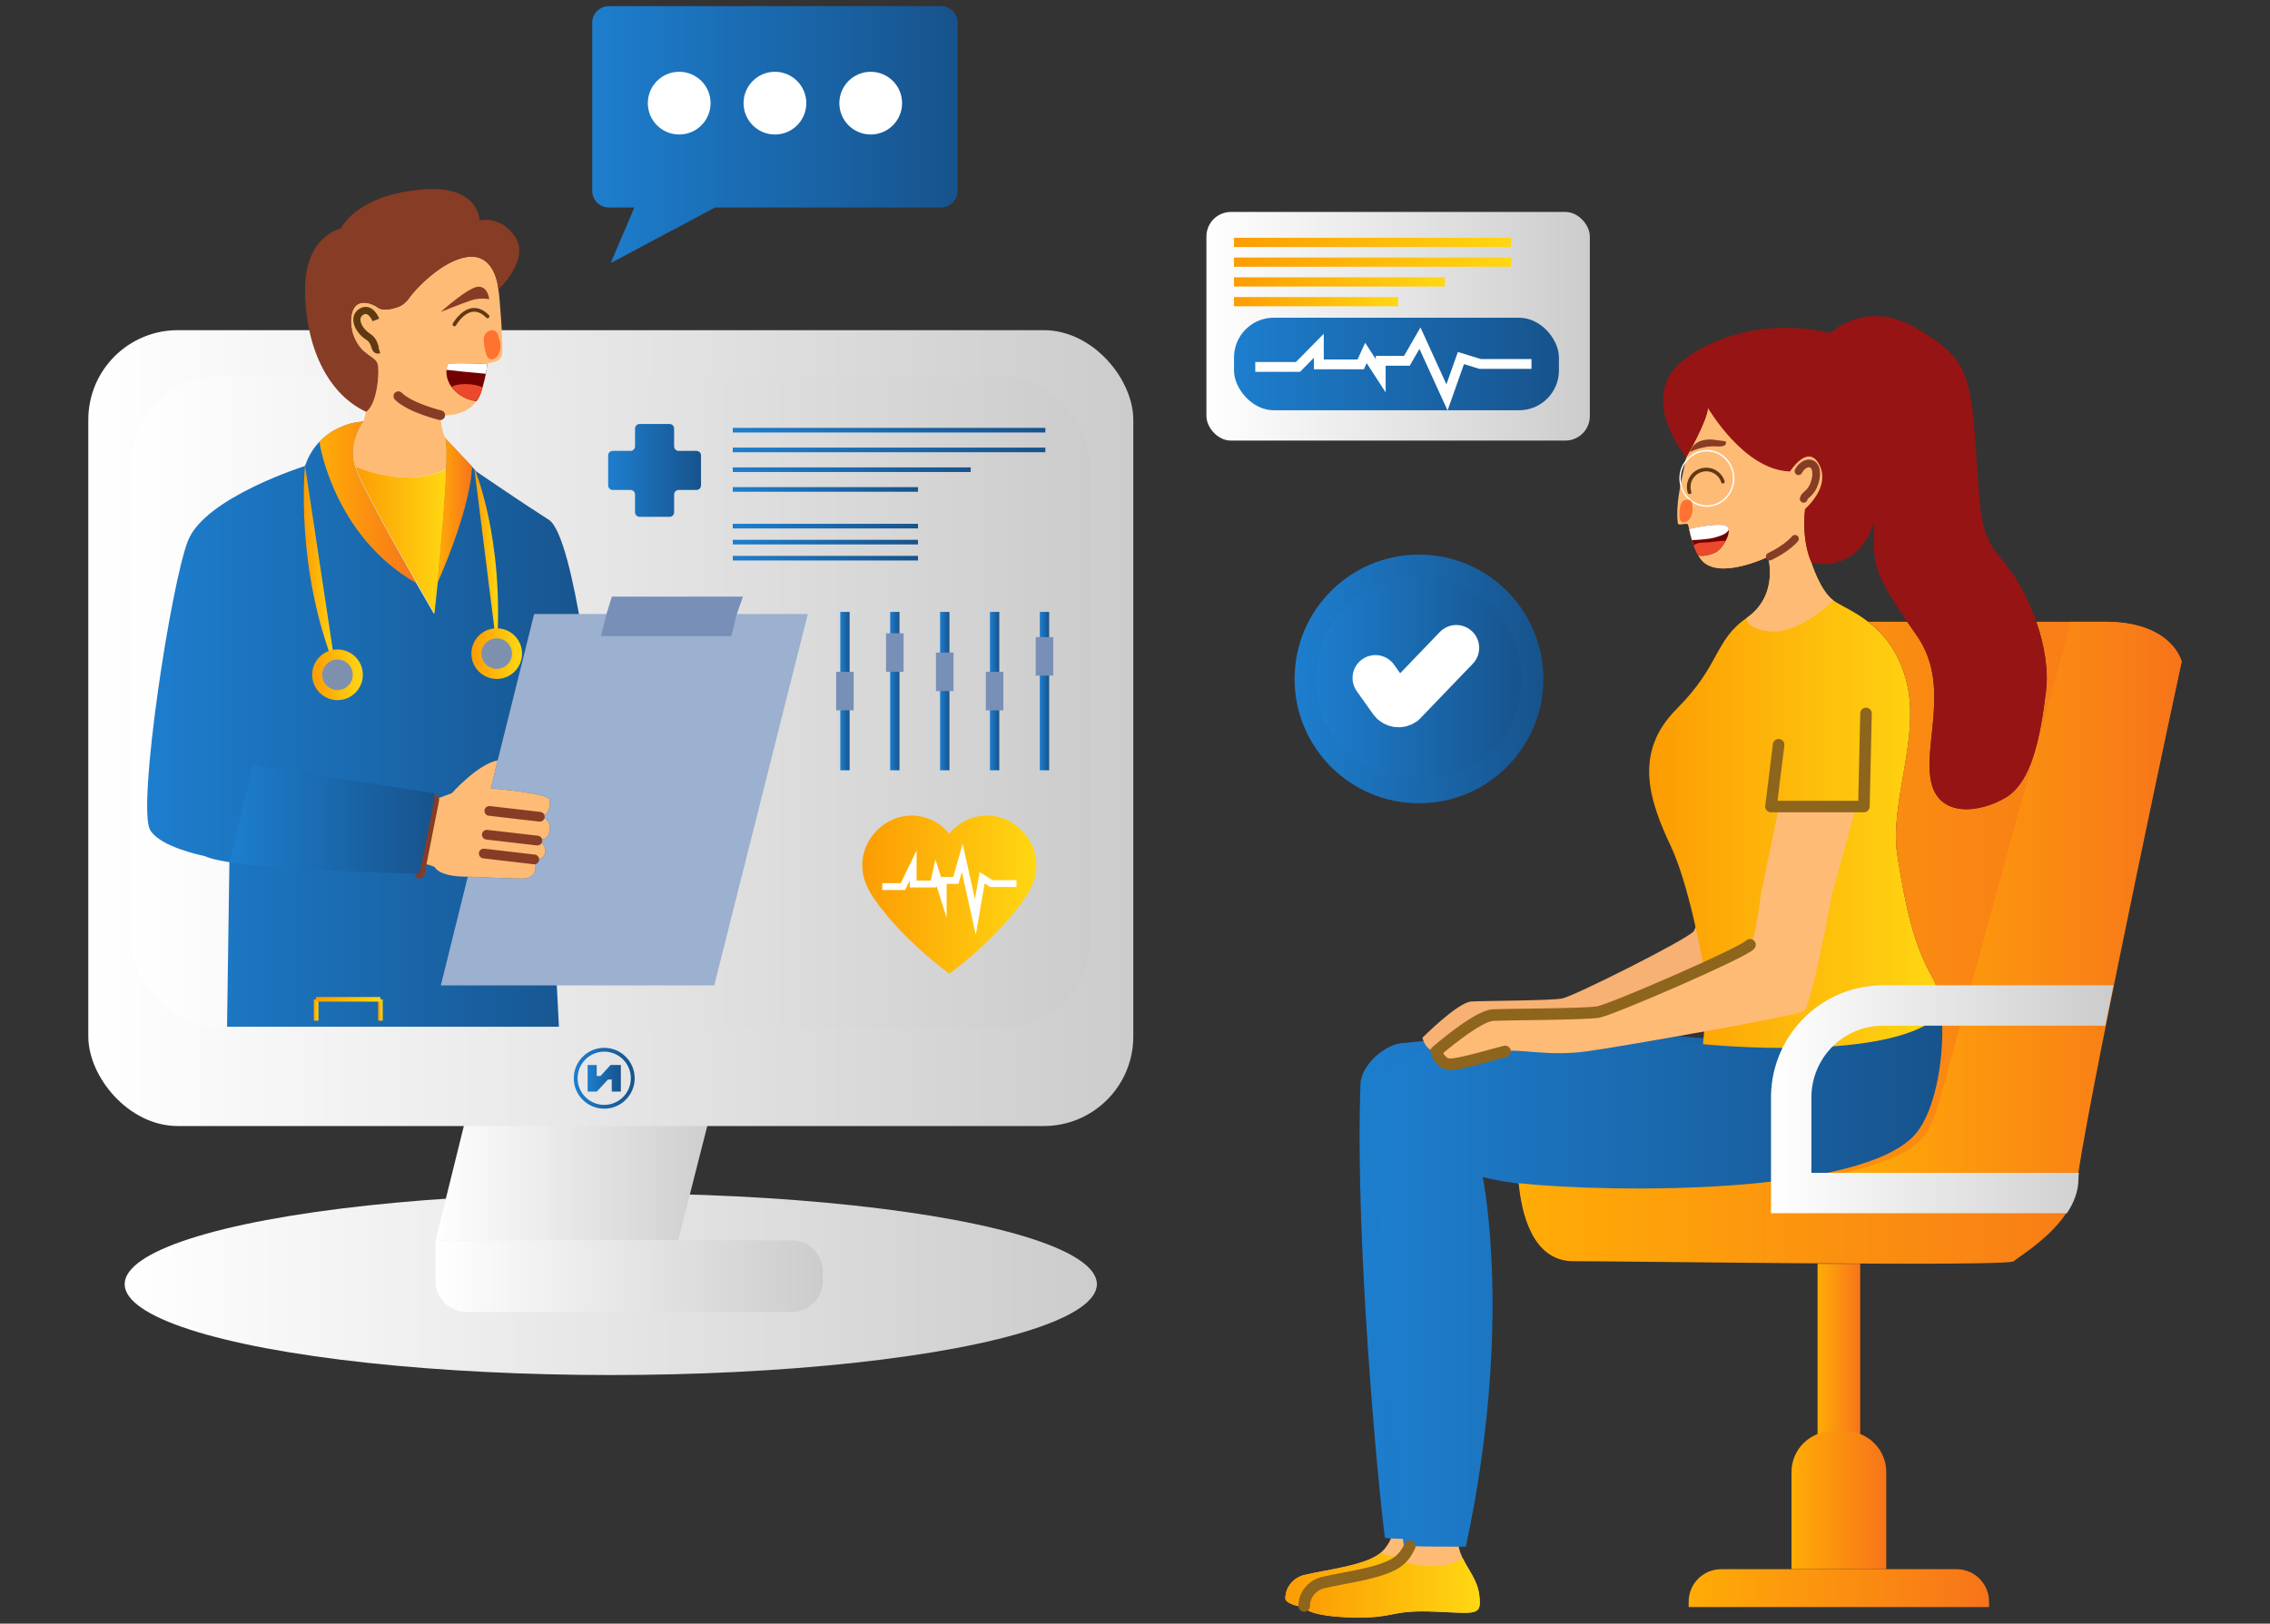 <?xml version="1.0" encoding="UTF-8"?>
<svg id="Layer_1" data-name="Layer 1" xmlns="http://www.w3.org/2000/svg" xmlns:xlink="http://www.w3.org/1999/xlink" viewBox="0 0 492 352">
  <rect x="0" y="0" width="492" height="352" fill="#333333" stroke="none"/>
  <defs>
    <style>
      .cls-1 {
        stroke: #8e651c;
        stroke-width: 2.5px;
      }

      .cls-1, .cls-2, .cls-3, .cls-4, .cls-5, .cls-6, .cls-7, .cls-8, .cls-9, .cls-10, .cls-11, .cls-12, .cls-13, .cls-14, .cls-15, .cls-16, .cls-17, .cls-18, .cls-19, .cls-20, .cls-21 {
        fill: none;
      }

      .cls-1, .cls-7, .cls-9, .cls-20 {
        stroke-linecap: round;
        stroke-linejoin: round;
      }

      .cls-22 {
        fill: url(#linear-gradient-2);
      }

      .cls-23 {
        fill: url(#linear-gradient-51);
      }

      .cls-24 {
        fill: #fff;
      }

      .cls-25 {
        fill: #9cb0d0;
      }

      .cls-26 {
        fill: url(#linear-gradient-17);
      }

      .cls-27 {
        fill: #730000;
      }

      .cls-28 {
        fill: #eb492c;
      }

      .cls-2 {
        stroke: url(#linear-gradient-22);
      }

      .cls-2, .cls-3, .cls-4, .cls-5, .cls-6, .cls-8, .cls-10, .cls-11, .cls-12, .cls-13, .cls-14, .cls-15, .cls-16, .cls-17, .cls-18, .cls-19, .cls-21 {
        stroke-miterlimit: 10;
      }

      .cls-29 {
        fill: url(#linear-gradient-15);
      }

      .cls-30 {
        fill: url(#linear-gradient-18);
      }

      .cls-31 {
        fill: url(#linear-gradient-40);
      }

      .cls-3 {
        stroke: url(#linear-gradient-35);
      }

      .cls-3, .cls-5, .cls-10, .cls-21 {
        stroke-width: 2px;
      }

      .cls-32 {
        fill: url(#linear-gradient-52);
      }

      .cls-33 {
        fill: url(#linear-gradient-28);
      }

      .cls-34 {
        fill: url(#linear-gradient-14);
      }

      .cls-35 {
        fill: #ff7332;
      }

      .cls-36 {
        fill: url(#linear-gradient-20);
      }

      .cls-37 {
        fill: url(#linear-gradient-6);
      }

      .cls-4 {
        stroke-width: 2.13px;
      }

      .cls-4, .cls-9, .cls-12 {
        stroke: #fff;
      }

      .cls-38 {
        fill: url(#linear-gradient-53);
      }

      .cls-5 {
        stroke: url(#linear-gradient-34);
      }

      .cls-39 {
        fill: #788fb7;
      }

      .cls-40 {
        fill: url(#linear-gradient-32);
      }

      .cls-41 {
        fill: #febb76;
      }

      .cls-42 {
        fill: url(#linear-gradient-11);
      }

      .cls-43 {
        fill: url(#linear-gradient-50);
      }

      .cls-44 {
        fill: url(#linear-gradient-39);
      }

      .cls-6 {
        stroke: url(#linear-gradient-48);
      }

      .cls-45 {
        fill: url(#linear-gradient-10);
      }

      .cls-46 {
        fill: #603913;
      }

      .cls-7 {
        stroke-width: 2.11px;
      }

      .cls-7, .cls-20 {
        stroke: #873c25;
      }

      .cls-47 {
        fill: #873c25;
      }

      .cls-8 {
        stroke: #603913;
        stroke-width: 1.55px;
      }

      .cls-48 {
        fill: url(#linear-gradient-37);
      }

      .cls-49 {
        fill: url(#linear-gradient-16);
      }

      .cls-50 {
        fill: url(#linear-gradient-31);
      }

      .cls-51 {
        fill: url(#linear-gradient-41);
      }

      .cls-9 {
        stroke-width: 9.92px;
      }

      .cls-52 {
        fill: url(#linear-gradient-21);
      }

      .cls-53 {
        fill: url(#linear-gradient-25);
      }

      .cls-54 {
        fill: url(#linear-gradient-5);
      }

      .cls-10 {
        stroke: url(#linear-gradient-33);
      }

      .cls-55 {
        fill: url(#linear-gradient-54);
      }

      .cls-11 {
        stroke: url(#linear-gradient-24);
      }

      .cls-12 {
        stroke-width: 1.49px;
      }

      .cls-56 {
        fill: url(#linear-gradient-7);
      }

      .cls-13 {
        stroke: url(#linear-gradient-46);
      }

      .cls-14 {
        stroke: url(#linear-gradient-49);
      }

      .cls-57 {
        fill: url(#linear-gradient-9);
      }

      .cls-58 {
        fill: url(#linear-gradient-42);
      }

      .cls-15 {
        stroke: url(#linear-gradient-23);
      }

      .cls-59 {
        fill: url(#linear-gradient-3);
      }

      .cls-16 {
        stroke: url(#linear-gradient-44);
      }

      .cls-60 {
        fill: #7d91af;
      }

      .cls-61 {
        fill: url(#linear-gradient);
      }

      .cls-62 {
        fill: url(#linear-gradient-27);
      }

      .cls-63 {
        fill: url(#linear-gradient-38);
      }

      .cls-17 {
        stroke: url(#linear-gradient-47);
      }

      .cls-64 {
        fill: url(#linear-gradient-29);
      }

      .cls-65 {
        fill: url(#linear-gradient-30);
      }

      .cls-66 {
        fill: #f7b172;
      }

      .cls-67 {
        fill: url(#linear-gradient-19);
      }

      .cls-18 {
        stroke: url(#linear-gradient-43);
      }

      .cls-68 {
        fill: url(#linear-gradient-4);
      }

      .cls-19 {
        stroke: url(#linear-gradient-45);
      }

      .cls-69 {
        fill: url(#linear-gradient-8);
      }

      .cls-20 {
        stroke-width: 1.67px;
      }

      .cls-70 {
        fill: #971414;
      }

      .cls-71 {
        fill: url(#linear-gradient-12);
      }

      .cls-72 {
        fill: url(#linear-gradient-13);
      }

      .cls-21 {
        stroke: url(#linear-gradient-36);
      }

      .cls-73 {
        fill: url(#linear-gradient-26);
      }
    </style>
    <linearGradient id="linear-gradient" x1="27.02" y1="278.4" x2="237.75" y2="278.4" gradientUnits="userSpaceOnUse">
      <stop offset="0" stop-color="#fff"/>
      <stop offset="1" stop-color="#ccc"/>
    </linearGradient>
    <linearGradient id="linear-gradient-2" x1="94.4" y1="250.85" x2="156.17" y2="250.85" xlink:href="#linear-gradient"/>
    <linearGradient id="linear-gradient-3" x1="94.4" y1="276.65" x2="178.32" y2="276.65" xlink:href="#linear-gradient"/>
    <linearGradient id="linear-gradient-4" x1="19.14" y1="157.85" x2="245.63" y2="157.85" xlink:href="#linear-gradient"/>
    <linearGradient id="linear-gradient-5" x1="28.58" y1="152.19" x2="236.18" y2="152.19" xlink:href="#linear-gradient"/>
    <linearGradient id="linear-gradient-6" x1="294.68" y1="275.72" x2="417.48" y2="275.72" gradientUnits="userSpaceOnUse">
      <stop offset="0" stop-color="#1d7ece"/>
      <stop offset="1" stop-color="#17538c"/>
    </linearGradient>
    <linearGradient id="linear-gradient-7" x1="278.58" y1="342.57" x2="316.65" y2="342.57" gradientUnits="userSpaceOnUse">
      <stop offset="0" stop-color="#fc9c03"/>
      <stop offset=".99" stop-color="#ffd712"/>
    </linearGradient>
    <linearGradient id="linear-gradient-8" x1="298.76" y1="277.36" x2="421.56" y2="277.36" xlink:href="#linear-gradient-6"/>
    <linearGradient id="linear-gradient-9" x1="357.45" y1="157.82" x2="421.14" y2="157.82" xlink:href="#linear-gradient-7"/>
    <linearGradient id="linear-gradient-10" x1="393.94" y1="294.06" x2="403.18" y2="294.06" gradientUnits="userSpaceOnUse">
      <stop offset="0" stop-color="#ffac06"/>
      <stop offset="1" stop-color="#f7741a"/>
    </linearGradient>
    <linearGradient id="linear-gradient-11" x1="388.29" y1="325.24" x2="408.83" y2="325.24" xlink:href="#linear-gradient-10"/>
    <linearGradient id="linear-gradient-12" x1="366.01" y1="344.29" x2="431.12" y2="344.29" xlink:href="#linear-gradient-10"/>
    <linearGradient id="linear-gradient-13" x1="329.17" y1="204.39" x2="472.86" y2="204.39" xlink:href="#linear-gradient-10"/>
    <linearGradient id="linear-gradient-14" x1="398.53" y1="194.93" x2="472.86" y2="194.93" xlink:href="#linear-gradient-10"/>
    <linearGradient id="linear-gradient-15" x1="383.84" y1="238.31" x2="458.07" y2="238.31" xlink:href="#linear-gradient"/>
    <linearGradient id="linear-gradient-16" x1="282.66" y1="344.21" x2="320.73" y2="344.21" xlink:href="#linear-gradient-7"/>
    <linearGradient id="linear-gradient-17" x1="186.89" y1="193.95" x2="224.63" y2="193.95" xlink:href="#linear-gradient-7"/>
    <linearGradient id="linear-gradient-18" x1="31.91" y1="156.97" x2="131.05" y2="156.97" xlink:href="#linear-gradient-6"/>
    <linearGradient id="linear-gradient-19" x1="76.93" y1="117.12" x2="96.75" y2="117.12" xlink:href="#linear-gradient-7"/>
    <linearGradient id="linear-gradient-20" x1="94.77" y1="110.7" x2="102.32" y2="110.7" xlink:href="#linear-gradient-10"/>
    <linearGradient id="linear-gradient-21" x1="69.25" y1="108.89" x2="90.27" y2="108.89" xlink:href="#linear-gradient-10"/>
    <linearGradient id="linear-gradient-22" x1="68.01" y1="218.97" x2="69.01" y2="218.97" xlink:href="#linear-gradient-7"/>
    <linearGradient id="linear-gradient-23" x1="81.95" y1="218.97" x2="82.95" y2="218.97" xlink:href="#linear-gradient-7"/>
    <linearGradient id="linear-gradient-24" x1="68.51" y1="216.65" x2="82.45" y2="216.65" xlink:href="#linear-gradient-7"/>
    <linearGradient id="linear-gradient-25" x1="94.13" y1="149.81" x2="95.45" y2="149.81" xlink:href="#linear-gradient-6"/>
    <linearGradient id="linear-gradient-26" x1="65.84" y1="123.08" x2="72.77" y2="123.08" xlink:href="#linear-gradient-7"/>
    <linearGradient id="linear-gradient-27" x1="67.66" y1="146.29" x2="78.64" y2="146.29" xlink:href="#linear-gradient-7"/>
    <linearGradient id="linear-gradient-28" x1="102.8" y1="121.01" x2="107.94" y2="121.01" xlink:href="#linear-gradient-7"/>
    <linearGradient id="linear-gradient-29" x1="102.17" y1="141.7" x2="113.16" y2="141.7" xlink:href="#linear-gradient-7"/>
    <linearGradient id="linear-gradient-30" x1="49.73" y1="177.61" x2="94.13" y2="177.61" xlink:href="#linear-gradient-6"/>
    <linearGradient id="linear-gradient-31" x1="261.48" y1="70.73" x2="344.58" y2="70.73" xlink:href="#linear-gradient"/>
    <linearGradient id="linear-gradient-32" x1="267.46" y1="78.9" x2="337.88" y2="78.9" xlink:href="#linear-gradient-6"/>
    <linearGradient id="linear-gradient-33" x1="267.46" y1="52.55" x2="327.49" y2="52.55" xlink:href="#linear-gradient-7"/>
    <linearGradient id="linear-gradient-34" x1="267.46" y1="56.83" x2="327.49" y2="56.83" xlink:href="#linear-gradient-7"/>
    <linearGradient id="linear-gradient-35" x1="267.46" y1="61.12" x2="313.15" y2="61.12" xlink:href="#linear-gradient-7"/>
    <linearGradient id="linear-gradient-36" x1="267.46" y1="65.4" x2="303.03" y2="65.4" xlink:href="#linear-gradient-7"/>
    <linearGradient id="linear-gradient-37" x1="280.6" y1="147.19" x2="334.51" y2="147.19" xlink:href="#linear-gradient-6"/>
    <linearGradient id="linear-gradient-38" x1="285.28" y1="147.19" x2="329.83" y2="147.19" xlink:href="#linear-gradient-6"/>
    <linearGradient id="linear-gradient-39" x1="128.37" y1="29.16" x2="207.56" y2="29.16" xlink:href="#linear-gradient-6"/>
    <linearGradient id="linear-gradient-40" x1="127.36" y1="233.76" x2="134.56" y2="233.76" xlink:href="#linear-gradient-6"/>
    <linearGradient id="linear-gradient-41" x1="124.36" y1="233.76" x2="137.56" y2="233.76" xlink:href="#linear-gradient-6"/>
    <linearGradient id="linear-gradient-42" x1="131.8" y1="101.99" x2="151.94" y2="101.99" xlink:href="#linear-gradient-6"/>
    <linearGradient id="linear-gradient-43" x1="158.82" y1="93.26" x2="226.57" y2="93.26" xlink:href="#linear-gradient-6"/>
    <linearGradient id="linear-gradient-44" x1="158.82" y1="97.54" x2="226.57" y2="97.54" xlink:href="#linear-gradient-6"/>
    <linearGradient id="linear-gradient-45" x1="158.82" y1="101.83" x2="210.39" y2="101.83" xlink:href="#linear-gradient-6"/>
    <linearGradient id="linear-gradient-46" x1="158.82" y1="106.11" x2="198.97" y2="106.11" xlink:href="#linear-gradient-6"/>
    <linearGradient id="linear-gradient-47" x1="158.82" y1="114.06" x2="198.97" y2="114.06" xlink:href="#linear-gradient-6"/>
    <linearGradient id="linear-gradient-48" x1="158.82" y1="117.53" x2="198.97" y2="117.53" xlink:href="#linear-gradient-6"/>
    <linearGradient id="linear-gradient-49" x1="158.82" y1="121.01" x2="198.97" y2="121.01" xlink:href="#linear-gradient-6"/>
    <linearGradient id="linear-gradient-50" x1="182.12" y1="149.82" x2="184.13" y2="149.82" xlink:href="#linear-gradient-6"/>
    <linearGradient id="linear-gradient-51" x1="192.93" y1="149.82" x2="194.95" y2="149.82" xlink:href="#linear-gradient-6"/>
    <linearGradient id="linear-gradient-52" x1="203.75" y1="149.82" x2="205.76" y2="149.82" xlink:href="#linear-gradient-6"/>
    <linearGradient id="linear-gradient-53" x1="214.56" y1="149.82" x2="216.57" y2="149.82" xlink:href="#linear-gradient-6"/>
    <linearGradient id="linear-gradient-54" x1="225.37" y1="149.82" x2="227.39" y2="149.82" xlink:href="#linear-gradient-6"/>
  </defs>
  <ellipse class="cls-61" cx="132.38" cy="278.4" rx="105.36" ry="19.7"/>
  <g>
    <polygon class="cls-22" points="103.33 232.81 94.4 268.89 146.99 268.89 156.17 232.81 103.33 232.81"/>
    <path class="cls-59" d="m94.4,268.89h77.24c3.68,0,6.68,2.99,6.68,6.68v2.18c0,3.68-2.99,6.68-6.68,6.68h-70.57c-3.68,0-6.68-2.99-6.68-6.68v-8.85h0Z"/>
  </g>
  <rect class="cls-68" x="19.14" y="71.58" width="226.49" height="172.54" rx="19.4" ry="19.4"/>
  <rect class="cls-54" x="28.58" y="81.54" width="207.6" height="141.31" rx="18.81" ry="18.81"/>
  <path class="cls-41" d="m299.22,336.66c-3.26,2.71-11.4,3.59-16.48,4.77-2.28.53-4.01,2.47-4.15,4.8,0,.09,0,.19,0,.28,0,1.86,7.56,2.73,13.76,2.48,6.2-.25,5.82-1.61,14.75-1.24s10.04.99,9.42-3.72-4.71-7.31-4.59-12.15c.05-2.08-.08-3.38-.24-4.19h-8.82c-.22,2.59-.99,6.75-3.64,8.96Z"/>
  <path class="cls-37" d="m416.94,217.77s0,0-.01.01c-9.8,11.3-51.89,6.95-51.89,6.95,0,0-11.36-1.01-26.27-.66-20.49.48-34.47,2.04-34.47,2.04-4.07.09-9.28,4.8-9.43,8.87-1.22,33.87,3.79,86.88,5.29,98.37.05.4,13.47.31,13.47.31,10.34-48.16,3.66-80.12,3.66-80.12,21.49,5.31,83.72,4.39,95.27-8.4,4.59-5.08,5.76-18.14,4.39-27.38Z"/>
  <path class="cls-56" d="m278.59,346.24c0,.09,0,.19,0,.28,0,1.86,7.56,2.73,13.76,2.48,6.2-.25,5.82-1.61,14.75-1.24,8.92.37,10.04.99,9.42-3.72-.42-3.16-2.39-5.37-3.61-7.94h0c-4.75,3.68-13.68.57-13.68.57-3.26,2.71-11.4,3.59-16.48,4.77-2.28.53-4.01,2.47-4.15,4.8Z"/>
  <path class="cls-41" d="m303.3,338.31c-3.26,2.71-11.4,3.59-16.48,4.77-2.28.53-4.01,2.47-4.15,4.8,0,.09,0,.19,0,.28,0,1.86,7.56,2.73,13.76,2.48,6.2-.25,5.82-1.61,14.75-1.24,8.92.37,10.04.99,9.42-3.72-.62-4.71-4.71-7.31-4.59-12.15.05-2.08-.08-3.38-.24-4.19h-8.82c-.22,2.59-.99,6.75-3.64,8.96Z"/>
  <path class="cls-69" d="m421.02,219.41s0,0-.01.01c-9.8,11.3-51.89,6.95-51.89,6.95,0,0-11.36-1.01-26.27-.66-20.49.48-34.47,2.04-34.47,2.04-4.07.09-9.28,4.8-9.43,8.87-1.22,33.87,3.79,86.88,5.29,98.37.05.4,13.47.31,13.47.31,10.34-48.16,3.66-80.12,3.66-80.12,21.49,5.31,83.72,4.39,95.27-8.4,4.59-5.08,5.76-18.14,4.39-27.38Z"/>
  <path class="cls-66" d="m387.77,155.66h-14.46l-4.22,35.56s-.85,9.01-1.98,10.65c-1.13,1.64-25.94,14.09-28.49,14.59-2.55.49-16.72.49-19.7.66-2.98.16-10.63,7.87-10.63,7.87,0,0,.71,2.95,2.83,2.79,2.13-.16,7.79-2.13,10.06-2.79s8.22,1.15,15.31,0,39.26-7.7,40.67-8.69c1.42-.98,5.24-25.07,5.24-25.07h-.03l5.38-35.56Z"/>
  <path class="cls-57" d="m370.12,214.36l-1,12.01s42.09,4.35,51.89-6.95c0,0,0,0,.01-.01.04.28.08.57.12.86-.45-3.49-1.24-6.5-2.35-8.45-4.01-7.09-5.7-14.79-7.55-26.34-1.85-11.55,5.24-25.88,1.85-38.2-3.39-12.32-12.79-14.94-15.71-17.1-2.93-2.16-4.77-8.2-4.77-8.2-2.3-5.22-1.39-11.59-1.39-11.59,3.47-3.23,5.09-7.16,3-9.8-2.08-2.64-5.55-.13-5.55-.13-10.17,1.62-18.48-12.02-18.48-12.02-.23,3-4.7,10.71-4.7,10.71-.77,4.62-.46,17.56,3.23,22.18,3.69,4.62,14.48-.62,14.48-.62,0,0,2.46,8.32-4.62,13.25-7.09,4.93-5.62,10.16-15.17,19.72-9.55,9.55-5.85,20.02-1.23,29.88,4.62,9.86,7.93,30.81,7.93,30.81Z"/>
  <path class="cls-41" d="m397.38,130.18s-7.24,7.11-13.22,6.73c-5.93-.39-5.58-2.95-5.58-2.95,7.09-4.93,4.62-13.25,4.62-13.25,0,0-10.78,5.24-14.48.62-.23-.28-.44-.6-.64-.94h0c-.38-.64-.71-1.37-1-2.17-.13-.36-.26-.73-.37-1.11-.23-.77-.43-1.58-.61-2.43-.06-.28-.11-.56-.17-.84-.13-.72-2.18.33-2.28-.41-.63-4.84,1.41-11.73,1.83-14.29,0,0,4.47-7.7,4.7-10.71,0,0,8.32,13.63,18.48,12.02,0,0,3.57-3.35,5.65-.71,2.08,2.64.36,7.41-3.11,10.64,0,0-.91,6.37,1.39,11.59,0,0,1.85,6.04,4.77,8.2Z"/>
  <rect class="cls-45" x="393.94" y="273.98" width="9.24" height="40.16"/>
  <path class="cls-42" d="m397.12,310.3h2.88c4.87,0,8.83,3.96,8.83,8.83v21.05h-20.54v-21.05c0-4.87,3.96-8.83,8.83-8.83Z"/>
  <path class="cls-71" d="m373.07,340.19h50.98c3.9,0,7.06,3.16,7.06,7.06v1.15h-65.11v-1.15c0-3.9,3.16-7.06,7.06-7.06Z"/>
  <path class="cls-41" d="m402.3,174.85h-16.72l-3.99,19.31s-.98,9.01-2.29,10.65c-1.31,1.64-29.99,14.09-32.94,14.59-2.95.49-19.34.49-22.78.66-3.44.16-12.29,7.87-12.29,7.87,0,0,.82,2.95,3.28,2.79,2.46-.16,9.01-2.13,11.64-2.79,2.62-.66,9.51,1.15,17.7,0,8.19-1.15,45.4-7.7,47.04-8.69,1.64-.98,6.06-25.07,6.06-25.07h-.03l5.33-19.31Z"/>
  <path class="cls-72" d="m456.22,134.8h-14.87c1.71,4.94,2.68,10.34,2.08,15.17-1.23,9.94-3.08,19.49-8.63,22.87-5.55,3.39-14.79,4.62-16.33-3.7-1.54-8.32,4.31-20.95-3.08-31.42-.73-1.04-1.41-2.01-2.04-2.93h-8.45c3.19,2.46,6.46,6.22,8.18,12.48,3.39,12.32-3.7,26.65-1.85,38.2,1.85,11.55,3.54,19.25,7.55,26.34,4,7.09,2.37,27.17-3.65,34.07-11.55,13.25-65.87,12.77-85.97,10.63.58,6.22,2.87,16.91,11.83,16.91,12.63,0,94.27,1.23,95.5,0,1.23-1.23,13.86-8.32,13.86-17.87s22.49-112.14,22.49-112.14c0,0-2-8.63-16.64-8.63Z"/>
  <path class="cls-34" d="m456.22,134.8h-7.38l-28.82,105.08s-.01.01-.03.04c-.8,2.84-1.91,5.26-3.36,6.87-3.05,3.38-9.65,5.93-18.1,7.76l9.94.51,41.98-.78c3.67-23.69,22.41-110.84,22.41-110.84,0,0-2-8.63-16.64-8.63Z"/>
  <path class="cls-29" d="m394.99,229.62c2.87-4.54,7.78-7.26,13.16-7.26h48.15c.57-2.84,1.16-5.77,1.77-8.75h-49.92c-8.4,0-16.08,4.24-20.56,11.34-2.45,3.89-3.74,8.37-3.74,12.96v25.11h64.14c1.48-2.24,2.5-4.75,2.5-7.46,0-.33.03-.76.08-1.29h-57.97v-16.36c0-2.94.83-5.81,2.4-8.29Z"/>
  <polyline class="cls-1" points="385.5 161.45 383.84 174.85 403.98 174.85 404.44 154.67"/>
  <path class="cls-1" d="m379.3,204.82c-1.31,1.64-29.99,14.09-32.94,14.59-2.95.49-19.34.49-22.78.66-3.44.16-12.29,7.87-12.29,7.87,0,0,.82,2.95,3.28,2.79,2.46-.16,9.01-2.13,11.64-2.79"/>
  <path class="cls-49" d="m282.67,347.88c0,.09,0,.19,0,.28,0,1.86,7.56,2.73,13.76,2.48,6.2-.25,5.82-1.61,14.75-1.24,8.92.37,10.04.99,9.42-3.72-.42-3.16-2.39-5.37-3.61-7.94h0c-4.75,3.68-13.68.57-13.68.57-3.26,2.71-11.4,3.59-16.48,4.77-2.28.53-4.01,2.47-4.15,4.8Z"/>
  <path class="cls-1" d="m305.56,335.19c-.54,1.19-1.27,2.29-2.26,3.12-3.26,2.71-11.4,3.59-16.48,4.77-2.28.53-4.01,2.47-4.15,4.8,0,.09,0,.19,0,.28"/>
  <path class="cls-46" d="m366.18,107.12c-.17,0-.32-.11-.37-.27-.34-1.06-.24-2.2.27-3.19.51-.99,1.38-1.73,2.45-2.07,1.06-.34,2.2-.24,3.19.27s1.73,1.38,2.07,2.45c.07.21-.05.43-.25.49-.21.07-.43-.05-.49-.25-.28-.86-.87-1.57-1.68-1.99-.81-.42-1.73-.49-2.59-.22s-1.57.87-1.99,1.68-.49,1.73-.22,2.59c.07.21-.05.43-.25.49-.04.01-.08.02-.12.02Z"/>
  <path class="cls-47" d="m373.97,95.66l-2.79-.36s-3.93-.49-4.88,2.69c0,0,2.8-1.47,5.84-1.2,2.04.14,2.12-.67,1.83-1.13Z"/>
  <path class="cls-24" d="m369.95,109.87c-3.29,0-5.96-2.76-5.96-6.16s2.68-6.16,5.96-6.16,5.96,2.76,5.96,6.16-2.68,6.16-5.96,6.16Zm0-12.01c-3.12,0-5.66,2.63-5.66,5.85s2.54,5.85,5.66,5.85,5.66-2.63,5.66-5.85-2.54-5.85-5.66-5.85Z"/>
  <g>
    <path class="cls-27" d="m374.04,117.25c-.04.07-.08.14-.12.21-.17.3-.37.59-.57.86-.04.05-.08.1-.12.16-.04.05-.08.1-.12.15-.08.1-.16.19-.25.28-.16.18-.33.34-.49.47-.04.04-.08.07-.12.1-.04.03-.08.06-.12.09-.04.03-.07.05-.11.07-.08.05-.16.09-.23.13-.8.36-1.87.73-2.87.73-.08,0-.15,0-.23,0h0c-.06,0-.12,0-.18-.02-.03,0-.06,0-.08,0-.06,0-.12-.02-.18-.03-.06,0-.11-.02-.17-.04-.02,0-.03,0-.05-.01.01,0,.03,0,.05,0-.38-.64-.71-1.37-1-2.17-.13-.36-.26-.73-.37-1.11-.23-.77-.43-1.58-.61-2.43,1.59-.36,6.11-1.28,7.84-.74.04.01.08.03.12.05.02,0,.05.02.07.03.03.01.06.03.09.05.02,0,.04.02.06.04.03.02.06.05.09.07.04.04.07.07.1.11.03.04.06.08.08.12.02.04.05.08.06.13h0c.04.09.06.18.07.27,0,.01,0,.03,0,.04.1.66-.2,1.55-.66,2.4Z"/>
    <path class="cls-24" d="m374.71,114.84c-.55,1-1.76,1.29-3.14,1.71-1.1.33-3.31.48-4.85.55-.23-.77-.43-1.58-.61-2.43,1.59-.36,6.11-1.28,7.84-.74.04.01.08.03.12.05.02,0,.05.02.07.03.03.01.06.03.09.05.02,0,.04.02.06.04.03.02.06.05.09.07.04.04.07.07.1.11.03.04.06.08.08.12.02.04.05.08.06.13h0c.03.09.06.18.07.27,0,.01,0,.03,0,.04Z"/>
    <g>
      <path class="cls-28" d="m367.27,119.99c-.13-.09-.24-.2-.33-.31.1.12.21.22.33.31Z"/>
      <path class="cls-28" d="m374.04,117.25c-.04.07-.08.14-.12.21-.17.3-.37.59-.57.86-.04.05-.08.1-.12.16-.04.05-.08.1-.12.15-.08.1-.16.19-.25.28-.16.18-.33.34-.49.47-.04.04-.08.07-.12.1-.04.03-.08.06-.12.09-.04.03-.07.05-.11.07-.08.05-.16.09-.23.13-.8.36-1.87.73-2.87.73-.08,0-.15,0-.23,0h0c-.06,0-.12,0-.18-.02-.03,0-.06,0-.08,0-.06,0-.12-.02-.18-.03-.06,0-.11-.02-.17-.04h0c-.38-.64-.71-1.37-1-2.17.4-.38,1.12-.64,2.25-.62,1.19.02,4.18-.54,4.71-.35Z"/>
    </g>
  </g>
  <path class="cls-35" d="m365.73,108.32c-.74-.02-1.37.54-1.53,1.26-.13.62-.26,1.53-.2,2.49.1,1.62,1.56,1.47,2.32.28s.5-2.49.48-2.9c-.06-.84-.54-1.12-1.07-1.14Z"/>
  <path class="cls-20" d="m389.04,116.81s-1.55,1.96-5.46,3.85"/>
  <path class="cls-70" d="m443.44,149.97c-1.23,9.94-3.08,19.49-8.62,22.88-5.55,3.39-14.79,4.62-16.33-3.7-1.54-8.32,4.31-20.95-3.08-31.42-7.4-10.48-9.24-14.17-9.24-19.41v-5.24s-2.46,11.02-13.55,8.9c-2.3-5.22-1.39-11.59-1.39-11.59,3.47-3.23,4.64-6.86,3-9.8-2.46-4.43-6.26,1.62-6.26,1.62-10.01-.27-17.77-13.77-17.77-13.77-.23,3-4.7,10.71-4.7,10.71,0,0-11.4-13.55,0-21.56,0,0,12.09-9.78,31.27-5.39,0,0,7.63-7.43,18.41-1.13,10.78,6.29,12.02,9.53,13.09,26.63,1.08,17.1,1.31,18.48,6.16,24.26,4.85,5.78,10.24,18.1,9.01,28.03Z"/>
  <path class="cls-20" d="m389.81,102.16s.8-1.67,2.28-1.69,1.98,2,1.18,4.31-2.13,2.39-2.34,3.36"/>
  <g>
    <path class="cls-26" d="m210.5,177.39c-3.17,1.09-4.74,3.42-4.74,3.42,0,0-1.57-2.34-4.74-3.42-8.44-2.89-16.6,5.59-13.44,13.94.41,1.08.99,2.21,1.8,3.38,6.33,9.22,16.38,16.38,16.38,16.38,0,0,10.05-7.16,16.38-16.38.81-1.17,1.39-2.3,1.8-3.38,3.16-8.35-5-16.84-13.44-13.94Z"/>
    <polyline class="cls-12" points="191.22 192.2 195.71 192.2 197.92 187.62 197.92 191.65 202.32 191.65 202.87 189.18 204.43 194.13 204.43 190.87 207.18 190.87 208.56 185.97 211.4 198.81 212.87 190.28 214.89 191.56 220.31 191.56"/>
  </g>
  <g>
    <g>
      <path class="cls-30" d="m130.89,179.55c-.78,2.99-12.09,4.94-12.09,4.94.52,1.3,2.34,38.11,2.34,38.11H49.21l.51-35.69c-2.43-.38-4.29-.8-5.27-1.29h0s-.03,0-.05-.01c-.34-.08-.7-.16-1.06-.25-.05-.01-.1-.02-.16-.04-.19-.05-.38-.09-.57-.14-.24-.06-.49-.13-.73-.2h0c-.37-.1-.74-.21-1.11-.32-.54-.16-1.08-.34-1.61-.52-.12-.04-.24-.09-.36-.13-.14-.05-.29-.11-.43-.16-.14-.06-.28-.11-.42-.17-.42-.17-.83-.34-1.23-.53-.12-.06-.24-.11-.36-.17-.14-.07-.28-.14-.41-.21-.21-.11-.42-.23-.62-.34-.39-.23-.75-.47-1.09-.72-.08-.06-.16-.12-.24-.18-.11-.09-.23-.19-.34-.29-.09-.08-.18-.16-.26-.24-.07-.07-.15-.15-.22-.22-.05-.06-.11-.12-.16-.18-.05-.05-.09-.11-.14-.17-.05-.07-.1-.13-.15-.2-.06-.09-.12-.18-.17-.26-2.92-4.87,4.48-53.41,8.19-62.77,3.7-9.36,25.35-16.18,25.35-16.18.15-.44.32-.86.49-1.26.05-.13.11-.25.17-.37.19-.41.4-.8.62-1.16.06-.11.13-.21.19-.32.07-.11.14-.23.21-.33.07-.11.15-.22.22-.32.07-.11.15-.21.23-.31,0,0,0,0,0,0,.07-.1.15-.2.23-.29.25-.31.5-.61.78-.89.04-.05.09-.09.13-.14.02-.02.18-.17.24-.23.04-.04.08-.08.12-.11.07-.07.14-.14.22-.21,0,0,.78-.66,1.05-.85.17-.12.33-.24.5-.35.01,0,.02-.01.03-.02.08-.05.16-.1.23-.15,0,0,.02,0,.02-.02.07-.04.14-.09.21-.13.01,0,.02-.01.03-.02.17-.11.34-.21.52-.3.02-.01.04-.02.06-.03.07-.04.13-.07.2-.11.02-.01.04-.02.07-.04.08-.04.16-.08.23-.12.45-.22.89-.41,1.32-.58.05-.02.1-.04.15-.06.04-.01.08-.03.12-.05.07-.02.15-.05.22-.08.08-.03.16-.06.24-.08.11-.04.22-.07.32-.1.13-.04.26-.08.39-.11.04-.01.07-.02.1-.03.05-.02.11-.03.16-.04.07-.02.14-.04.21-.05.05-.02.11-.03.16-.04.08-.02.16-.04.23-.05.03,0,.06-.01.08-.02.07-.02.13-.03.19-.04.02,0,.05,0,.07-.01.01,0,.03,0,.04,0,.05,0,.1-.02.15-.03.03,0,.07-.01.1-.02.01,0,.02,0,.03,0,.03,0,.07,0,.1-.02.05,0,.09-.02.13-.02.01,0,.02,0,.03,0l1.13-.13s-3.51,4.48-1.85,9.84c.16.53.46,1.27.87,2.17.11.24.22.48.34.74.07.16.15.32.23.48.08.16.16.33.24.5.85,1.75,1.95,3.87,3.17,6.14.3.57.62,1.16.94,1.75.25.45.49.91.74,1.36.25.46.5.91.75,1.37.19.35.39.71.59,1.06,1.01,1.84,2.04,3.67,3.03,5.41.07.11.12.22.18.32.12.22.24.43.37.65,0,0,.01.02.02.02.11.21.23.41.34.61.06.11.12.21.18.31.47.83.92,1.62,1.35,2.37,0,0,0,0,0,0,2.22,3.88,3.81,6.61,3.81,6.61,0,0,0-.02,0-.06,0-.02,0-.03,0-.05,0-.02,0-.05,0-.08,0-.02,0-.05,0-.09,0-.05.01-.1.02-.16.01-.11.02-.25.04-.4,0-.07.02-.15.03-.23,0-.09.02-.2.03-.3.02-.14.03-.29.05-.45.05-.44.1-.95.16-1.52.01-.13.03-.26.04-.39.02-.24.05-.49.08-.75.02-.18.04-.36.06-.55,0-.07.01-.13.02-.2.02-.17.04-.34.05-.53.02-.23.05-.48.07-.72,0-.04,0-.08.01-.12.02-.18.04-.36.05-.54.01-.1.02-.19.03-.29.01-.13.03-.26.04-.39.01-.07.02-.15.02-.23.02-.17.04-.34.05-.52,0-.02,0-.04,0-.06.02-.18.03-.35.05-.53,0-.03,0-.06,0-.09.02-.19.04-.39.06-.58,0-.07.01-.14.02-.22,0-.09.02-.18.02-.27,0-.07.02-.15.02-.22,0-.05.01-.11.02-.16,0-.07.02-.14.02-.21.02-.2.04-.4.06-.6.03-.33.06-.66.09-.99,0-.02,0-.03,0-.05.02-.23.04-.46.06-.69,0-.08.02-.16.02-.25,0-.11.02-.21.03-.32,0-.03,0-.07,0-.1s0-.07.01-.1c0-.09.02-.19.02-.28.02-.18.03-.37.05-.56v-.15c.02-.1.03-.2.04-.29,0-.1.02-.21.03-.31.02-.23.04-.46.06-.68.01-.1.02-.2.03-.3.07-.87.15-1.74.22-2.62,0-.1.02-.2.02-.3,0-.06.01-.12.02-.18.02-.25.04-.51.06-.76,0-.07.01-.14.02-.21.01-.16.03-.32.04-.48.01-.12.02-.24.03-.35,0-.05,0-.09.01-.13.03-.44.07-.87.1-1.3.02-.18.03-.37.04-.55,0-.1.02-.19.02-.29,0-.03,0-.06,0-.08,0-.06,0-.11,0-.17.02-.16.02-.32.04-.47.01-.18.02-.37.04-.55,0-.04,0-.08,0-.12.02-.19.03-.38.04-.57,0-.05,0-.1,0-.15.02-.23.03-.46.05-.68,0-.11.02-.22.02-.33.01-.2.02-.41.04-.6,0-.07,0-.13.01-.19.02-.24.03-.48.04-.72,0-.05,0-.11,0-.16.02-.29.03-.57.05-.86.03-.56.06-1.11.08-1.64,0-.05,0-.09,0-.14,0-.09,0-.17.01-.26,0-.08,0-.15,0-.23,0-.23.02-.46.02-.68,0-.18,0-.37.02-.55.06-2.43,0-4.29-.21-5.2.03.03.07.08.12.13l.04.04s.09.1.15.16c0,.01.02.02.03.03t0,0s.09.1.15.15c.02.02.04.04.05.06.03.03.07.07.11.11.05.05.1.1.15.16.03.04.07.07.11.11.09.09.18.18.27.29.03.03.06.06.09.1.04.04.08.09.13.13.03.03.06.07.09.1.05.05.09.1.14.15.07.08.15.16.22.23.11.11.22.23.33.35,0,0,.02.02.03.04.05.05.1.1.15.15.33.35.68.71,1.02,1.08.07.07.14.15.21.22.15.16.3.31.44.46.09.09.18.19.27.28.04.04.08.08.11.12.08.08.16.16.23.24.1.11.2.21.3.32.05.05.09.09.13.14.06.07.12.13.18.19.12.13.24.25.35.37.04.04.08.08.11.12,0,0,.01.01.02.02h0c.68.73,1.15,1.23,1.15,1.23,0,0,9.88,6.76,15.6,10.39,5.72,3.64,10.14,45.88,10.14,45.88,0,0,2.47,18.06,1.69,21.05Z"/>
      <path class="cls-41" d="m108.8,76.91c-.36,1.5-1.66,1.5-2.7,1.79-.32.09-.43.1-.49.25-.08.21-.05.69-.32,2.08-.14.72-.36,1.67-.72,2.96-.06.22-.13.45-.2.69-.26.9-.64,1.66-1.09,2.28h0c-2.65,3.71-7.88,3.04-7.88,3.04,0,0,.39,4.15,1.17,4.93.22.91.27,2.77.21,5.2,0,.18-.01.36-.02.54,0,.22-.02.45-.02.69,0,.08,0,.15,0,.23h0c-8.59,4.61-19.82-.42-19.82-.42-1.66-5.36,1.85-9.84,1.85-9.84l.58-2.05c1.95-1.46,2.63-6.04,2.63-8.77s-.68-2.34-3.02-4.29c-2.34-1.95-3.6-6.04-2.53-8.87,1.07-2.82,4.29-1.56,5.46-.68,1.17.88,3.32.2,4,0,.69-.19,1.86-.68,2.83-2.14.97-1.47,7.31-8.48,13.06-8.87,5.75-.39,6.24,7.11,6.24,7.11.23.78,1.14,12.64.78,14.13Z"/>
      <path class="cls-47" d="m66.11,62.78c0-11.7,7.8-13.26,7.8-13.26,0,0,3.12-7.02,16.96-8.38,13.06-1.37,13.06,6.63,13.06,6.63,0,0,4.68-1.17,7.8,3.7,3.12,4.88-3.7,11.31-3.7,11.31,0,0-.48-7.51-6.23-7.12-5.75.39-12.09,7.41-13.06,8.87-.97,1.46-2.14,1.95-2.83,2.14-.68.2-2.83.88-4,0-1.17-.87-4.38-2.14-5.46.69-1.07,2.83.2,6.92,2.53,8.87,2.34,1.95,3.02,1.56,3.02,4.29s-.68,7.31-2.63,8.77c-8.77-4.09-13.25-14.82-13.25-26.51Z"/>
      <path class="cls-67" d="m96.75,101.6c0,.13,0,.26-.02.4-.02.66-.06,1.35-.1,2.07,0,.14-.02.29-.02.43,0,.05,0,.1,0,.16-.01.24-.02.48-.04.72,0,.06,0,.13-.01.19-.01.2-.02.4-.04.6,0,.11-.01.22-.02.33-.02.27-.04.55-.05.84-.01.19-.02.38-.04.57,0,.04,0,.08,0,.12-.01.18-.02.37-.04.55-.02.21-.03.43-.05.64,0,.02,0,.05,0,.08,0,.1-.01.19-.02.29-.01.18-.02.37-.04.55-.03.43-.07.87-.1,1.3,0,.05,0,.09-.01.13,0,.11-.02.23-.03.35,0,.16-.02.32-.04.48,0,.07-.01.14-.02.21-.02.25-.04.51-.06.76,0,.06-.01.12-.02.18,0,.1-.01.2-.02.3-.07.87-.15,1.75-.22,2.62,0,.1-.02.2-.03.3-.02.23-.04.45-.06.68-.01.1-.02.21-.03.31,0,.04,0,.07,0,.11-.01.11-.02.22-.03.33-.02.18-.03.37-.05.56,0,.09-.02.19-.02.28,0,.07-.01.14-.02.2,0,.1-.02.21-.03.32,0,.08-.02.16-.02.25-.02.23-.04.46-.06.69,0,.02,0,.03,0,.05-.03.33-.06.66-.09.99-.02.2-.04.4-.06.6,0,.07-.01.14-.02.21,0,.05,0,.11-.02.16,0,.07-.01.15-.02.22,0,.09-.02.18-.02.27,0,.07-.01.14-.02.22-.02.19-.04.39-.06.58,0,.03,0,.06,0,.09,0,.09-.02.17-.02.25-.01.1-.02.21-.03.31,0,0,0,.02,0,.03-.02.18-.03.35-.05.52,0,.08-.01.15-.02.23,0,.13-.02.26-.04.39,0,.1-.02.19-.03.29-.02.18-.04.37-.05.54,0,.04,0,.08-.01.12-.03.25-.05.49-.07.72-.02.18-.04.35-.05.53,0,.07-.01.14-.02.2-.02.19-.04.37-.06.55-.02.26-.05.51-.08.75-.01.14-.03.27-.04.39-.06.57-.11,1.08-.16,1.52-.02.16-.03.31-.05.45-.01.11-.02.21-.03.3-.01.08-.02.16-.03.23-.02.15-.03.29-.04.4,0,.06-.01.11-.02.16,0,.03,0,.06,0,.09,0,.03,0,.06,0,.08,0,.02,0,.04,0,.05,0,.04,0,.06,0,.06,0,0-1.59-2.73-3.81-6.61,0,0,0,0,0,0-.43-.75-.88-1.54-1.35-2.37-.06-.1-.11-.21-.18-.31-.11-.2-.23-.41-.34-.61,0,0,0-.02-.02-.02-.12-.21-.24-.43-.37-.65-.06-.11-.12-.21-.18-.32-.98-1.74-2.01-3.58-3.03-5.41-.2-.35-.39-.71-.59-1.06-.25-.46-.51-.92-.75-1.37-.25-.46-.5-.91-.74-1.36-.32-.59-.63-1.17-.94-1.75-1.22-2.27-2.32-4.38-3.17-6.14-.08-.17-.16-.34-.24-.5-.08-.16-.15-.32-.23-.48-.12-.26-.24-.5-.34-.74-.41-.9-.71-1.64-.87-2.17,0,0,11.23,5.02,19.82.42h0s0,0,0,0Z"/>
      <path class="cls-36" d="m102.32,101h0c-.36,9.78-7.55,25.45-7.55,25.45.02-.18.04-.36.05-.54.01-.09.02-.19.03-.29.01-.13.03-.26.04-.39.01-.07.02-.15.02-.23.02-.17.04-.34.05-.52,0,0,0-.02,0-.03v-.03c.01-.09.02-.18.03-.27,0-.09.02-.17.02-.25,0-.03,0-.06,0-.09.02-.19.04-.39.06-.58,0-.07.01-.14.02-.22,0-.09.02-.18.02-.27,0-.07.02-.15.02-.22,0-.05.01-.11.02-.16,0-.07.02-.14.02-.21.02-.2.04-.4.06-.6.03-.33.06-.66.09-.99,0-.02,0-.03,0-.05.02-.23.04-.46.06-.69,0-.08.02-.16.02-.25,0-.11.02-.21.03-.32,0-.03,0-.07,0-.1.01-.13.02-.25.04-.39.02-.18.03-.37.05-.56v-.15c.02-.06.02-.12.03-.18,0-.04,0-.07,0-.11,0-.1.02-.21.03-.31.02-.23.04-.46.06-.68.01-.1.02-.2.03-.3.07-.87.15-1.74.22-2.62,0-.1.02-.2.02-.3,0-.06.01-.12.02-.18.02-.25.04-.51.06-.76,0-.07.01-.14.02-.21.01-.16.03-.32.04-.48.01-.12.02-.24.03-.35,0-.05,0-.09.01-.13.03-.44.07-.87.1-1.3.02-.18.03-.37.04-.55,0-.1.02-.19.02-.29,0-.09.01-.17.02-.25.02-.16.02-.32.04-.47.01-.18.02-.37.04-.55,0-.04,0-.08,0-.12.02-.24.03-.48.05-.72.02-.23.03-.46.05-.68,0-.11.02-.22.02-.33.01-.2.02-.41.04-.6,0-.07,0-.13.01-.19.02-.24.03-.48.04-.72,0-.05,0-.11,0-.16,0-.14.02-.29.02-.43,0-.14.01-.29.02-.43.03-.56.06-1.11.08-1.64,0-.05,0-.09,0-.14,0-.09,0-.17,0-.25h0c0-.08,0-.16,0-.23,0-.23.02-.46.02-.68,0-.18,0-.37.02-.55.06-2.43,0-4.29-.21-5.2.03.03.07.08.12.13l.04.04s.09.1.15.16c0,.01.02.02.03.03t0,0s.09.1.15.15c.02.02.04.04.05.06.03.03.07.07.11.11.05.05.1.1.15.16.03.04.07.07.11.11.09.09.18.18.27.29.03.03.06.06.09.1,0,0,.01,0,.02.02.04.04.07.08.11.11.03.03.06.07.09.1.05.05.09.1.14.15.07.08.15.16.22.23.11.11.22.23.33.35,0,0,.02.02.03.04,0,0,.01,0,.02.02.04.05.09.09.13.14.33.35.68.71,1.02,1.08.07.07.14.15.21.22.15.16.3.31.44.46.09.09.18.19.27.28.04.04.08.08.11.12.08.08.16.16.23.24.1.11.2.21.3.32.05.05.09.09.13.14.06.07.12.13.18.19.12.13.24.25.35.37.04.04.08.08.11.12,0,0,.01.01.02.02Z"/>
      <path class="cls-52" d="m90.27,126.45c-18.04-10.28-21.1-30.62-21.02-30.71.02-.02.03-.03.05-.05.07-.07.13-.13.19-.2.08-.08.16-.16.25-.24.16-.15.82-.72,1-.86.25-.2.5-.38.76-.55.01,0,.02-.01.03-.02.08-.05.16-.1.23-.15,0,0,.02,0,.02-.02.07-.04.14-.09.21-.13.01,0,.02-.01.03-.02.17-.11.34-.21.52-.3.02-.01.04-.02.06-.03.07-.04.13-.07.2-.11.02-.01.04-.02.07-.04.06-.03.13-.06.19-.09.47-.23.93-.43,1.37-.61.05-.02.1-.04.15-.06.04-.01.08-.03.12-.05.07-.02.15-.05.22-.08.08-.03.16-.06.24-.08.11-.04.22-.07.32-.1.13-.04.26-.08.39-.11.04-.01.07-.02.1-.03.05-.02.11-.03.16-.04.07-.02.14-.04.21-.05.05-.02.11-.03.16-.04.08-.02.16-.04.23-.05.01,0,.02,0,.03,0,.02,0,.03,0,.05,0,.07-.02.13-.03.19-.04.02,0,.05,0,.07-.01.01,0,.03,0,.04,0,.05,0,.1-.02.15-.03.03,0,.07-.01.1-.02.01,0,.02,0,.03,0,.03,0,.07,0,.1-.02.05,0,.09-.02.13-.02.01,0,.02,0,.03,0l1.13-.13s-3.51,4.48-1.85,9.84c.16.53.46,1.27.87,2.17.11.24.22.48.34.74.07.16.15.32.23.48.08.16.16.33.24.5.85,1.75,1.95,3.87,3.17,6.14.31.57.62,1.16.94,1.75.25.45.49.91.74,1.36.25.46.5.91.75,1.37.19.35.39.71.59,1.06,1.02,1.84,2.05,3.68,3.03,5.41.07.11.12.22.18.32.13.22.25.43.37.65,0,0,.01.02.02.02.12.21.23.41.34.61.06.11.12.21.18.31.47.83.93,1.62,1.35,2.37Z"/>
      <path class="cls-25" d="m175.08,133.13l-20.28,80.51h-59.26l5.85-23.59s10.73.47,11.96.42c1.22-.05,2.39-.44,2.68-2.1.29-1.66-.83-2.1-.83-2.1,1.56,0,2.73.15,2.97-1.71.24-1.85-2.05-2.24-1.37-2.44.68-.2,2.05.1,2.34-2.34.3-2.44-2.14-2.73-2.14-2.73,2.14-.39,2.14-2.14,2.14-3.61s-12.76-2.53-12.76-2.53l1.49-6.07,7.9-31.72h15.69l1.17-3.75h28.36l-1.31,3.75h15.4Z"/>
      <polygon class="cls-39" points="158.51 137.9 159.68 133.13 160.99 129.38 132.63 129.38 131.46 133.13 130.24 137.9 158.51 137.9"/>
      <path class="cls-41" d="m101.39,190.05s10.73.47,11.96.42c1.22-.05,2.39-.44,2.68-2.1.29-1.66-.83-2.1-.83-2.1,1.56,0,2.73.15,2.97-1.71.24-1.85-2.05-2.24-1.37-2.44.68-.2,2.05.1,2.34-2.34.3-2.44-2.14-2.73-2.14-2.73,2.14-.39,2.14-2.14,2.14-3.61s-12.76-2.53-12.76-2.53l1.49-6.07c-4.29.78-9.94,7.12-9.94,7.12l-3.8,1.41-2.81,14.2c.61-.69,2.86.38,2.86.38,1.42,2.34,7.22,2.1,7.22,2.1Z"/>
      <line class="cls-7" x1="94.13" y1="173.38" x2="90.96" y2="189.37"/>
      <line class="cls-7" x1="106.06" y1="175.8" x2="117" y2="177.07"/>
      <line class="cls-7" x1="105.52" y1="180.96" x2="116.47" y2="182.23"/>
      <line class="cls-7" x1="104.85" y1="185.04" x2="115.8" y2="186.32"/>
      <g>
        <line class="cls-2" x1="68.51" y1="216.65" x2="68.51" y2="221.28"/>
        <line class="cls-15" x1="82.45" y1="216.65" x2="82.45" y2="221.28"/>
        <line class="cls-11" x1="82.45" y1="216.65" x2="68.51" y2="216.65"/>
      </g>
      <line class="cls-53" x1="94.13" y1="132.63" x2="95.45" y2="166.99"/>
      <g>
        <path class="cls-73" d="m66.11,100.99s-2.31,21.94,6.66,44.17"/>
        <circle class="cls-62" cx="73.15" cy="146.29" r="5.49"/>
        <circle class="cls-60" cx="73.15" cy="146.29" r="3.31"/>
      </g>
      <g>
        <path class="cls-33" d="m102.8,101.51s6.53,15.08,4.88,38.99"/>
        <circle class="cls-64" cx="107.66" cy="141.7" r="5.49"/>
        <circle class="cls-60" cx="107.66" cy="141.7" r="3.31"/>
      </g>
      <path class="cls-7" d="m95.41,90.01s-6.53-1.58-9.07-4.11"/>
      <path class="cls-65" d="m49.73,186.91c12.73,1.97,41.11,2.54,41.23,2.46l3.17-15.98v-1.41l-39.3-6.13"/>
    </g>
    <path class="cls-46" d="m98.48,70.73c-.07,0-.13-.02-.19-.05-.19-.11-.26-.35-.15-.54.07-.12,1.7-3,4.18-3.34,1.26-.17,2.48.34,3.64,1.51.16.16.15.41,0,.57-.16.16-.41.15-.57,0-.97-.99-1.97-1.42-2.97-1.28-2.09.28-3.57,2.91-3.59,2.94-.07.13-.21.21-.35.21Z"/>
    <path class="cls-47" d="m95.54,67.61s5.96-5.37,8.1-5.45,2.4,2.71,2.4,2.71c0,0-1.89-.42-3.82.21s-6.68,2.54-6.68,2.54Z"/>
    <path class="cls-27" d="m105.62,78.95c-.08.21-.05.69-.32,2.08-.14.72-.36,1.67-.72,2.96-.06.22-.13.45-.2.69-.26.9-.64,1.66-1.09,2.28-.03,0-.06,0-.09,0-.04,0-.08,0-.12-.02-.11-.02-.22-.03-.33-.05-.1-.02-.19-.04-.28-.06-.12-.03-.25-.06-.37-.09h0c-.25-.07-.49-.15-.73-.24-.54-.21-1.06-.47-1.55-.79-.05-.03-.1-.07-.15-.1-.69-.47-1.31-1.05-1.79-1.71-.78-1.06-1.22-2.33-1.1-3.72h0c0-.11.02-.22.04-.32,0,0,0-.02,0-.03,0-.07.02-.15.04-.22,0-.04.01-.07.02-.11,0-.03.01-.05.02-.08.02-.08.04-.16.06-.24,0-.02,0-.03.02-.05.03-.11.06-.21.1-.32,0,0,4.34-.2,8.56.14Z"/>
    <path class="cls-24" d="m105.62,78.95c-.08.21-.05.69-.32,2.08-3.29-.27-6.73-.65-8.52-.85h0c0-.11.02-.22.04-.32,0,0,0-.02,0-.03,0-.07.02-.15.04-.22,0-.04.01-.07.02-.11,0-.03.01-.05.02-.08.02-.08.04-.16.06-.24,0-.02,0-.03.02-.05.03-.11.06-.21.1-.32,0,0,4.34-.2,8.56.14Z"/>
    <path class="cls-28" d="m104.38,84.68c-.26.9-.64,1.66-1.09,2.28h.05s-.04,0-.05,0c-.03,0-.06,0-.09-.01-.04,0-.08,0-.12-.02-.11-.02-.22-.03-.33-.05-.1-.02-.19-.04-.28-.06-.12-.03-.25-.06-.37-.09h0c-.25-.07-.49-.15-.73-.24-.54-.21-1.06-.47-1.55-.79-.05-.03-.1-.07-.15-.1-.69-.47-1.31-1.05-1.79-1.71.55-.36,1.75-.79,4.26-.55.94.09,1.75.33,2.44.64-.06.22-.13.45-.2.69Z"/>
    <path class="cls-35" d="m106.33,71.62c-.91.2-1.51,1.06-1.48,1.98.03.79.13,1.94.49,3.09.6,1.94,2.32,1.33,2.9-.34s-.12-3.17-.27-3.66c-.32-1.01-.99-1.21-1.63-1.07Z"/>
    <path class="cls-8" d="m81.48,69.36s-1.19-3.02-3.19-1.75-.49,4.13,1.47,5.37,1.11,3.24,2.44,2.86"/>
  </g>
  <g>
    <rect class="cls-50" x="261.48" y="45.95" width="83.1" height="49.57" rx="5.31" ry="5.31"/>
    <rect class="cls-40" x="267.46" y="68.88" width="70.42" height="20.06" rx="8.62" ry="8.62"/>
    <polyline class="cls-4" points="272.07 79.55 281.32 79.55 285.85 74.96 285.85 79 294.92 79 296.05 76.52 299.26 81.47 299.26 78.22 304.93 78.22 307.76 73.31 313.62 86.15 316.64 77.62 320.79 78.9 331.93 78.9"/>
    <line class="cls-10" x1="267.46" y1="52.55" x2="327.49" y2="52.55"/>
    <line class="cls-5" x1="267.46" y1="56.83" x2="327.49" y2="56.83"/>
    <line class="cls-3" x1="267.46" y1="61.12" x2="313.15" y2="61.12"/>
    <line class="cls-21" x1="267.46" y1="65.4" x2="303.03" y2="65.4"/>
  </g>
  <g>
    <circle class="cls-48" cx="307.55" cy="147.19" r="26.96"/>
    <circle class="cls-63" cx="307.55" cy="147.19" r="22.28"/>
    <path class="cls-9" d="m298.11,146.98l3.53,4.96c.58.82,1.71,1.01,2.53.45l11.47-11.93"/>
  </g>
  <path class="cls-44" d="m203.92,1.32h-71.92c-2.01,0-3.64,1.63-3.64,3.64v36.39c0,2.01,1.63,3.64,3.64,3.64h5.49l-5.12,12.03,22.6-12.03h48.94c2.01,0,3.64-1.63,3.64-3.64V4.95c0-2.01-1.63-3.64-3.64-3.64Z"/>
  <g>
    <circle class="cls-24" cx="147.21" cy="22.36" r="6.8"/>
    <circle class="cls-24" cx="167.96" cy="22.36" r="6.8"/>
    <circle class="cls-24" cx="188.72" cy="22.36" r="6.8"/>
  </g>
  <g>
    <polygon class="cls-31" points="132.34 230.88 130.15 233.27 129.33 233.27 129.33 230.88 127.36 230.88 127.36 236.65 129.34 236.65 131.78 234.03 132.59 234.03 132.59 236.65 134.56 236.65 134.56 230.88 132.34 230.88"/>
    <path class="cls-51" d="m130.96,240.36c-3.64,0-6.6-2.96-6.6-6.6s2.96-6.6,6.6-6.6,6.6,2.96,6.6,6.6-2.96,6.6-6.6,6.6Zm0-12.37c-3.18,0-5.77,2.59-5.77,5.77s2.59,5.77,5.77,5.77,5.77-2.59,5.77-5.77-2.59-5.77-5.77-5.77Z"/>
  </g>
  <path class="cls-58" d="m150.95,97.75h-3.85c-.55,0-.99-.44-.99-.99v-3.85c0-.55-.44-.99-.99-.99h-6.49c-.55,0-.99.44-.99.99v3.85c0,.55-.44.99-.99.99h-3.85c-.55,0-.99.44-.99.99v6.49c0,.55.44.99.99.99h3.85c.55,0,.99.44.99.99v3.85c0,.55.44.99.99.99h6.49c.55,0,.99-.44.99-.99v-3.85c0-.55.44-.99.99-.99h3.85c.55,0,.99-.44.99-.99v-6.49c0-.55-.44-.99-.99-.99Z"/>
  <g>
    <line class="cls-18" x1="158.82" y1="93.26" x2="226.57" y2="93.26"/>
    <line class="cls-16" x1="158.82" y1="97.54" x2="226.57" y2="97.54"/>
    <line class="cls-19" x1="158.82" y1="101.83" x2="210.39" y2="101.83"/>
    <line class="cls-13" x1="158.82" y1="106.11" x2="198.97" y2="106.11"/>
    <line class="cls-17" x1="158.82" y1="114.06" x2="198.97" y2="114.06"/>
    <line class="cls-6" x1="158.82" y1="117.53" x2="198.97" y2="117.53"/>
    <line class="cls-14" x1="158.82" y1="121.01" x2="198.97" y2="121.01"/>
  </g>
  <rect class="cls-43" x="182.12" y="132.66" width="2.02" height="34.33"/>
  <rect class="cls-39" x="181.23" y="145.65" width="3.8" height="8.35"/>
  <rect class="cls-23" x="192.93" y="132.66" width="2.02" height="34.33"/>
  <rect class="cls-39" x="192.04" y="137.29" width="3.8" height="8.35"/>
  <rect class="cls-32" x="203.75" y="132.66" width="2.02" height="34.33"/>
  <rect class="cls-39" x="202.86" y="141.47" width="3.8" height="8.35"/>
  <rect class="cls-38" x="214.56" y="132.66" width="2.02" height="34.33"/>
  <rect class="cls-39" x="213.67" y="145.65" width="3.8" height="8.35"/>
  <rect class="cls-55" x="225.37" y="132.66" width="2.02" height="34.33"/>
  <rect class="cls-39" x="224.48" y="138.12" width="3.8" height="8.35"/>
</svg>